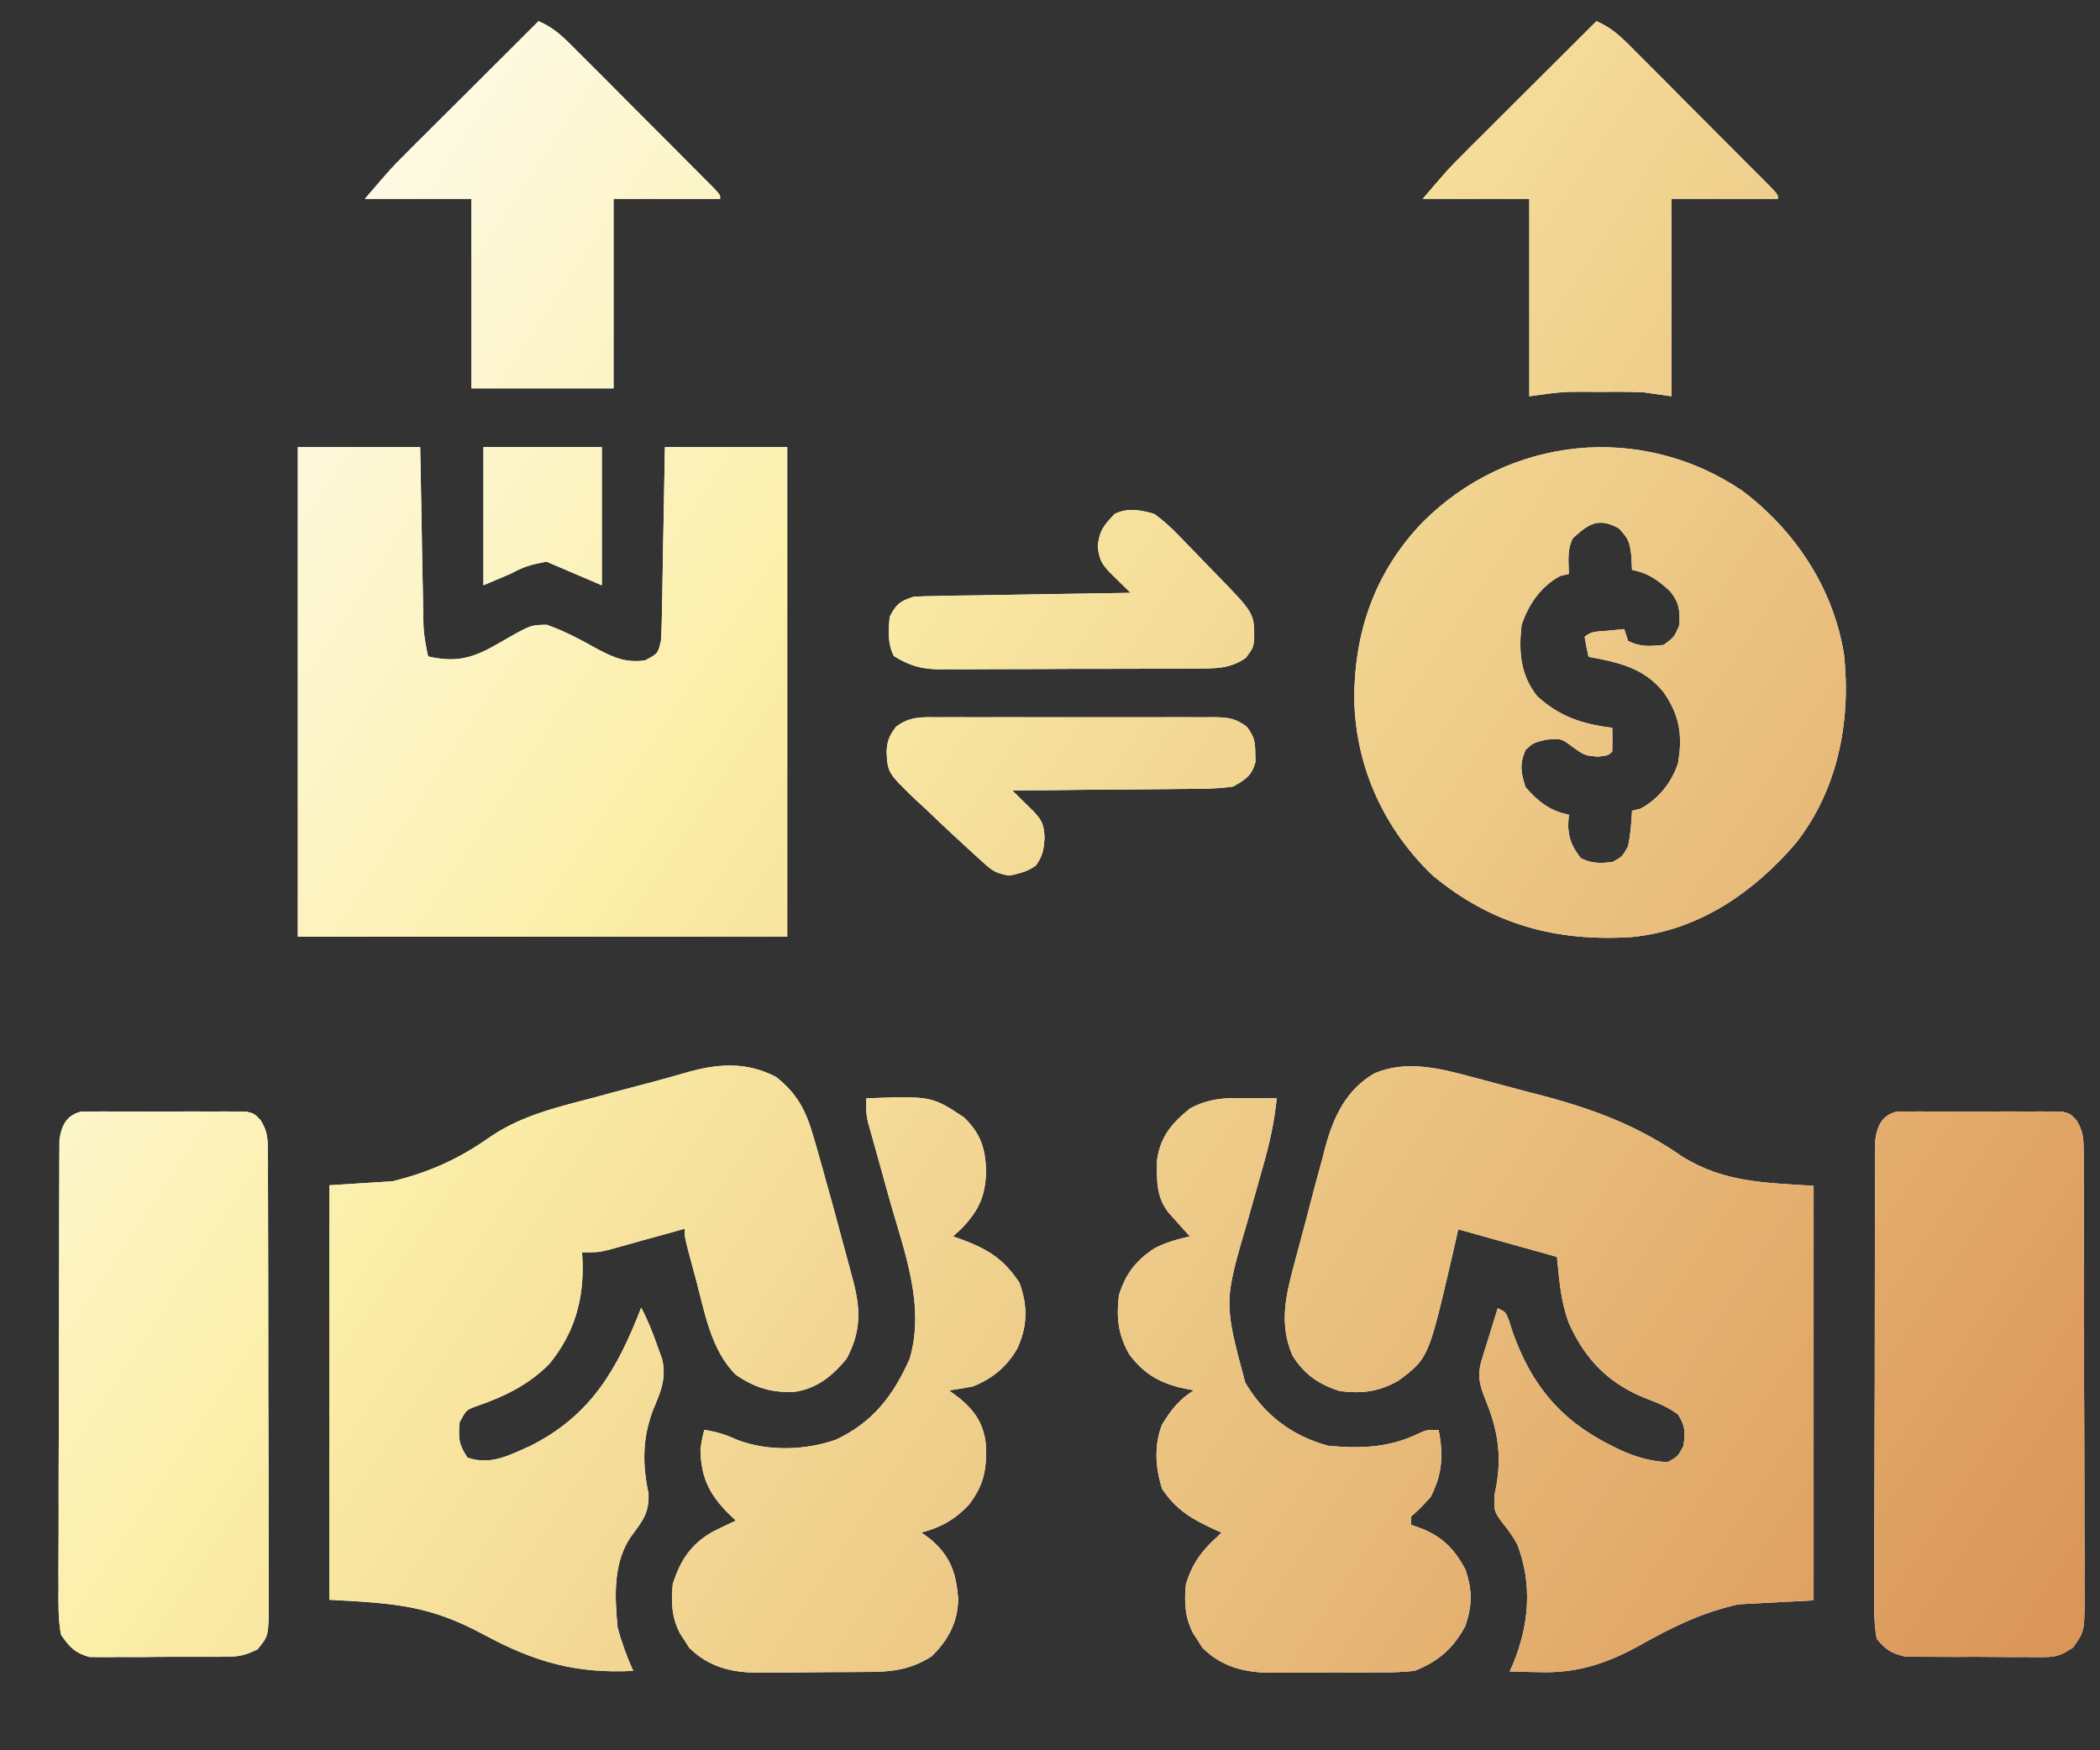 <svg width="24" height="20" viewBox="0 0 24 20" fill="none" xmlns="http://www.w3.org/2000/svg">
<rect x="0" y="0" width="24" height="20" fill="#333333" stroke="none"/>
<path d="M14.591 12.55C14.564 12.82 14.509 13.069 14.434 13.329C14.411 13.409 14.389 13.491 14.366 13.571C14.331 13.696 14.296 13.821 14.26 13.945C13.985 14.88 13.985 14.88 14.231 15.798C14.448 16.167 14.763 16.407 15.178 16.52C15.551 16.555 15.879 16.544 16.218 16.378C16.305 16.339 16.306 16.339 16.441 16.339C16.498 16.627 16.485 16.84 16.351 17.105C16.23 17.238 16.229 17.238 16.125 17.331V17.422C16.172 17.439 16.22 17.456 16.269 17.475C16.5 17.575 16.629 17.712 16.748 17.935C16.827 18.174 16.827 18.337 16.748 18.577C16.609 18.836 16.442 18.982 16.17 19.091C16.021 19.11 15.873 19.111 15.723 19.11C15.68 19.111 15.637 19.111 15.593 19.111C15.503 19.112 15.412 19.111 15.322 19.11C15.184 19.11 15.047 19.112 14.909 19.113C14.822 19.113 14.734 19.113 14.646 19.113C14.605 19.114 14.564 19.114 14.522 19.114C14.218 19.111 13.963 19.047 13.741 18.828C13.725 18.802 13.708 18.776 13.692 18.749C13.675 18.723 13.657 18.697 13.64 18.67C13.54 18.485 13.533 18.303 13.554 18.099C13.63 17.862 13.731 17.722 13.915 17.557L13.96 17.512C13.93 17.499 13.9 17.485 13.869 17.472C13.612 17.352 13.443 17.252 13.283 17.016C13.204 16.778 13.187 16.511 13.282 16.276C13.38 16.116 13.48 15.985 13.644 15.888C13.563 15.871 13.563 15.871 13.481 15.854C13.23 15.79 13.066 15.687 12.908 15.479C12.778 15.252 12.758 15.06 12.787 14.805C12.86 14.56 12.984 14.399 13.198 14.262C13.329 14.195 13.456 14.16 13.599 14.128C13.577 14.104 13.554 14.079 13.531 14.054C13.503 14.021 13.473 13.989 13.444 13.956C13.401 13.909 13.401 13.908 13.357 13.859C13.213 13.679 13.22 13.486 13.223 13.265C13.255 12.994 13.394 12.831 13.602 12.665C13.768 12.576 13.918 12.552 14.087 12.547H14.36C14.437 12.547 14.514 12.549 14.591 12.55ZM9.9 12.55C10.647 12.524 10.647 12.524 11.016 12.767C11.209 12.954 11.261 13.12 11.27 13.384C11.261 13.666 11.19 13.825 10.996 14.032C10.962 14.064 10.927 14.095 10.892 14.128C10.922 14.138 10.952 14.149 10.983 14.16C11.287 14.273 11.469 14.382 11.651 14.658C11.746 14.919 11.745 15.151 11.628 15.405C11.51 15.616 11.342 15.754 11.117 15.843C11.028 15.86 10.937 15.875 10.847 15.888C10.889 15.919 10.931 15.951 10.974 15.983C11.148 16.132 11.238 16.267 11.267 16.5C11.279 16.789 11.248 16.965 11.072 17.196C10.915 17.362 10.754 17.453 10.531 17.512C10.566 17.537 10.6 17.562 10.635 17.588C10.865 17.786 10.927 17.975 10.951 18.268C10.947 18.537 10.837 18.741 10.647 18.927C10.384 19.093 10.166 19.105 9.862 19.105C9.798 19.106 9.797 19.106 9.732 19.106C9.641 19.107 9.551 19.107 9.46 19.107C9.322 19.108 9.185 19.11 9.047 19.111C8.959 19.112 8.871 19.111 8.782 19.111C8.721 19.112 8.721 19.112 8.658 19.113C8.354 19.111 8.098 19.047 7.876 18.828C7.86 18.802 7.844 18.776 7.827 18.75C7.81 18.724 7.792 18.698 7.775 18.671C7.675 18.486 7.668 18.303 7.689 18.099C7.775 17.83 7.896 17.644 8.145 17.503C8.233 17.459 8.32 17.416 8.41 17.376C8.376 17.344 8.342 17.311 8.307 17.277C8.093 17.053 8.013 16.871 8.005 16.564C8.025 16.429 8.025 16.429 8.05 16.339C8.191 16.361 8.298 16.394 8.428 16.454C8.777 16.587 9.209 16.574 9.558 16.449C9.978 16.249 10.209 15.948 10.396 15.527C10.576 14.921 10.335 14.302 10.17 13.72C10.131 13.581 10.092 13.442 10.054 13.303C10.03 13.217 10.006 13.131 9.982 13.045C9.971 13.006 9.961 12.967 9.949 12.928C9.935 12.877 9.935 12.877 9.92 12.825C9.9 12.73 9.9 12.73 9.9 12.55ZM15.708 12.265C16.068 12.11 16.457 12.207 16.82 12.306C16.863 12.317 16.906 12.328 16.95 12.34C17.041 12.364 17.131 12.389 17.222 12.413C17.359 12.45 17.497 12.486 17.634 12.521C18.227 12.679 18.721 12.865 19.228 13.217C19.7 13.511 20.169 13.515 20.727 13.55V18.287C20.444 18.302 20.161 18.317 19.869 18.332C19.453 18.424 19.109 18.593 18.74 18.801C18.366 19.009 18.015 19.123 17.585 19.107C17.553 19.107 17.521 19.106 17.488 19.105C17.409 19.104 17.331 19.101 17.253 19.099C17.266 19.07 17.279 19.042 17.292 19.013C17.475 18.573 17.515 18.105 17.343 17.653C17.295 17.561 17.239 17.485 17.174 17.404C17.074 17.274 17.072 17.257 17.081 17.08C17.087 17.05 17.093 17.019 17.099 16.988C17.165 16.633 17.117 16.336 16.981 16.005C16.909 15.827 16.879 15.716 16.937 15.53C16.947 15.496 16.957 15.462 16.968 15.427C16.979 15.392 16.991 15.357 17.002 15.321C17.013 15.286 17.024 15.25 17.035 15.213C17.062 15.125 17.09 15.036 17.117 14.948C17.208 14.993 17.208 14.994 17.246 15.091C17.266 15.153 17.266 15.153 17.286 15.217C17.496 15.812 17.822 16.216 18.384 16.502C18.414 16.517 18.445 16.533 18.476 16.549C18.668 16.641 18.842 16.696 19.058 16.708C19.174 16.644 19.174 16.644 19.238 16.527C19.263 16.372 19.262 16.294 19.176 16.161C19.063 16.081 18.971 16.04 18.843 15.992C18.401 15.824 18.124 15.551 17.93 15.119C17.835 14.861 17.823 14.646 17.794 14.362C17.422 14.258 17.05 14.154 16.666 14.047C16.64 14.161 16.614 14.276 16.587 14.394C16.324 15.52 16.323 15.52 15.986 15.774C15.761 15.904 15.568 15.926 15.313 15.896C15.075 15.82 14.905 15.706 14.772 15.49C14.61 15.119 14.7 14.786 14.8 14.412C14.812 14.365 14.825 14.318 14.838 14.27C14.864 14.171 14.891 14.073 14.917 13.975C14.957 13.825 14.996 13.675 15.035 13.524C15.061 13.428 15.088 13.332 15.114 13.236C15.125 13.192 15.136 13.147 15.148 13.102C15.243 12.757 15.387 12.45 15.708 12.265ZM7.882 12.245C8.23 12.15 8.542 12.137 8.868 12.305C9.104 12.49 9.209 12.685 9.291 12.97C9.305 13.016 9.305 13.017 9.319 13.065C9.347 13.164 9.376 13.264 9.404 13.363C9.417 13.412 9.417 13.412 9.431 13.462C9.487 13.659 9.541 13.857 9.594 14.056C9.621 14.157 9.648 14.258 9.676 14.359C9.693 14.425 9.711 14.49 9.729 14.556C9.741 14.6 9.741 14.6 9.753 14.646C9.839 14.976 9.837 15.225 9.674 15.528C9.511 15.723 9.34 15.865 9.083 15.904C8.823 15.918 8.625 15.857 8.41 15.709C8.124 15.43 8.052 14.984 7.951 14.609C7.939 14.564 7.927 14.519 7.914 14.473C7.825 14.142 7.824 14.142 7.824 14.04C7.795 14.048 7.766 14.056 7.737 14.065C7.604 14.101 7.471 14.138 7.339 14.175C7.293 14.188 7.248 14.201 7.2 14.214C7.156 14.226 7.112 14.238 7.067 14.251C7.006 14.268 7.005 14.268 6.944 14.285C6.832 14.31 6.832 14.31 6.652 14.31C6.654 14.341 6.655 14.37 6.657 14.401C6.675 14.848 6.565 15.234 6.279 15.584C6.04 15.827 5.756 15.962 5.437 16.071C5.328 16.112 5.328 16.112 5.253 16.25C5.238 16.434 5.239 16.5 5.343 16.656C5.608 16.747 5.822 16.629 6.065 16.52C6.755 16.172 7.055 15.646 7.328 14.942C7.405 15.088 7.463 15.236 7.517 15.391C7.541 15.459 7.542 15.459 7.567 15.529C7.62 15.755 7.547 15.912 7.46 16.12C7.341 16.441 7.341 16.736 7.412 17.068C7.419 17.293 7.344 17.377 7.215 17.553C7.004 17.853 7.025 18.244 7.058 18.596C7.104 18.768 7.163 18.93 7.237 19.093C6.586 19.125 6.116 18.994 5.54 18.684C4.915 18.346 4.532 18.321 3.764 18.28V13.544C4.002 13.529 4.24 13.513 4.486 13.498C4.918 13.392 5.254 13.238 5.615 12.982C5.975 12.742 6.371 12.651 6.784 12.543C6.856 12.524 6.928 12.504 7 12.484C7.138 12.447 7.276 12.411 7.414 12.375C7.571 12.334 7.726 12.289 7.882 12.245ZM2.704 12.702C2.74 12.702 2.777 12.702 2.814 12.702C2.908 12.725 2.908 12.726 2.98 12.802C3.056 12.927 3.06 13.002 3.061 13.148C3.061 13.196 3.062 13.246 3.063 13.296C3.062 13.376 3.062 13.376 3.062 13.458C3.062 13.514 3.062 13.571 3.063 13.629C3.064 13.784 3.064 13.938 3.064 14.093C3.064 14.222 3.064 14.352 3.065 14.481C3.066 14.786 3.066 15.091 3.066 15.396C3.065 15.71 3.066 16.025 3.068 16.34C3.069 16.61 3.07 16.88 3.07 17.15C3.069 17.311 3.069 17.473 3.071 17.634C3.072 17.814 3.071 17.994 3.071 18.174C3.071 18.227 3.072 18.281 3.072 18.336C3.069 18.694 3.069 18.694 2.941 18.849C2.823 18.903 2.75 18.929 2.621 18.93C2.566 18.931 2.566 18.931 2.509 18.932H2.003C1.87 18.931 1.737 18.933 1.605 18.935C1.52 18.935 1.435 18.934 1.351 18.934C1.311 18.934 1.272 18.935 1.232 18.936C1.194 18.935 1.157 18.935 1.118 18.935C1.086 18.934 1.053 18.934 1.02 18.934C0.854 18.885 0.797 18.822 0.697 18.68C0.664 18.496 0.667 18.314 0.669 18.127C0.669 18.071 0.668 18.015 0.668 17.957C0.668 17.804 0.669 17.65 0.67 17.497C0.671 17.337 0.67 17.176 0.67 17.016C0.67 16.746 0.672 16.476 0.673 16.206C0.675 15.894 0.674 15.582 0.674 15.271C0.674 14.97 0.675 14.67 0.676 14.37C0.676 14.242 0.676 14.115 0.676 13.987C0.676 13.809 0.677 13.631 0.678 13.453C0.678 13.4 0.678 13.347 0.678 13.292C0.678 13.244 0.678 13.195 0.679 13.146C0.679 13.103 0.68 13.061 0.68 13.018C0.705 12.857 0.763 12.742 0.927 12.702C0.981 12.702 0.981 12.702 1.036 12.702C1.077 12.702 1.118 12.701 1.16 12.7C1.227 12.701 1.227 12.701 1.295 12.701C1.341 12.701 1.386 12.701 1.433 12.701C1.529 12.701 1.626 12.701 1.722 12.702C1.869 12.703 2.017 12.701 2.164 12.7C2.258 12.7 2.352 12.701 2.446 12.701C2.49 12.701 2.534 12.701 2.579 12.7C2.62 12.701 2.662 12.702 2.704 12.702ZM23.455 12.702C23.491 12.702 23.528 12.702 23.566 12.702C23.659 12.725 23.66 12.725 23.732 12.802C23.807 12.927 23.812 13 23.813 13.146C23.813 13.194 23.813 13.242 23.814 13.292C23.814 13.371 23.814 13.372 23.814 13.453C23.814 13.509 23.814 13.565 23.815 13.622C23.816 13.775 23.816 13.93 23.816 14.083C23.816 14.211 23.816 14.339 23.817 14.467C23.817 14.769 23.818 15.072 23.818 15.374C23.817 15.686 23.818 15.998 23.82 16.31C23.821 16.577 23.822 16.845 23.822 17.112C23.821 17.272 23.821 17.433 23.823 17.593C23.824 17.771 23.823 17.949 23.823 18.127C23.823 18.18 23.824 18.233 23.824 18.287C23.821 18.643 23.82 18.643 23.693 18.825C23.571 18.904 23.515 18.934 23.373 18.935C23.336 18.935 23.299 18.935 23.261 18.936C23.221 18.935 23.181 18.934 23.141 18.934C23.079 18.934 23.079 18.934 23.016 18.935C22.929 18.934 22.842 18.934 22.755 18.933C22.622 18.931 22.489 18.932 22.357 18.933C22.272 18.932 22.187 18.932 22.103 18.932C22.063 18.932 22.023 18.931 21.983 18.932C21.946 18.931 21.909 18.93 21.87 18.93C21.822 18.929 21.821 18.929 21.772 18.929C21.613 18.891 21.554 18.853 21.448 18.726C21.414 18.542 21.419 18.36 21.421 18.174C21.421 18.117 21.42 18.06 21.42 18.002C21.42 17.847 21.42 17.693 21.421 17.538C21.422 17.376 21.422 17.214 21.422 17.052C21.422 16.78 21.423 16.507 21.424 16.235C21.426 15.921 21.426 15.606 21.426 15.291C21.426 14.989 21.426 14.686 21.427 14.384C21.427 14.255 21.428 14.126 21.428 13.997C21.428 13.817 21.429 13.638 21.43 13.458C21.43 13.405 21.43 13.351 21.43 13.296C21.43 13.247 21.43 13.198 21.431 13.148C21.431 13.105 21.432 13.062 21.432 13.019C21.456 12.858 21.514 12.742 21.678 12.702C21.732 12.702 21.733 12.702 21.788 12.702C21.829 12.702 21.87 12.701 21.912 12.7C21.979 12.701 21.979 12.701 22.047 12.701C22.093 12.701 22.138 12.701 22.185 12.701C22.281 12.701 22.378 12.701 22.474 12.702C22.621 12.703 22.769 12.701 22.916 12.7C23.01 12.7 23.103 12.701 23.197 12.701C23.241 12.701 23.286 12.701 23.331 12.7C23.372 12.701 23.413 12.702 23.455 12.702ZM16.255 5.971C17.239 4.982 18.755 4.823 19.914 5.609C20.518 6.066 20.951 6.719 21.074 7.475C21.156 8.237 21.007 9.017 20.527 9.631C20.041 10.199 19.412 10.632 18.652 10.707C17.787 10.764 17.046 10.565 16.369 10C15.82 9.472 15.5 8.777 15.478 8.017C15.471 7.232 15.709 6.542 16.255 5.971ZM4.811 5.575C4.814 5.724 4.816 5.874 4.819 6.022C4.821 6.126 4.823 6.23 4.824 6.333C4.827 6.482 4.83 6.631 4.833 6.779C4.834 6.825 4.834 6.872 4.835 6.92C4.836 6.963 4.837 7.006 4.838 7.051C4.839 7.108 4.839 7.108 4.84 7.166C4.848 7.281 4.868 7.389 4.893 7.501C5.229 7.578 5.421 7.514 5.713 7.343C6.064 7.14 6.065 7.141 6.248 7.139C6.455 7.211 6.643 7.314 6.835 7.42C7.021 7.518 7.157 7.576 7.373 7.546C7.52 7.468 7.52 7.468 7.554 7.32C7.559 7.248 7.561 7.175 7.563 7.103C7.564 7.058 7.565 7.013 7.566 6.968C7.566 6.92 7.568 6.872 7.569 6.823C7.57 6.75 7.57 6.75 7.571 6.676C7.574 6.52 7.577 6.363 7.579 6.207C7.581 6.101 7.583 5.995 7.585 5.889C7.59 5.629 7.594 5.369 7.599 5.109H8.997V10.704H3.404V5.109H4.802C4.805 5.263 4.808 5.417 4.811 5.575ZM13.879 8.195C14.037 8.198 14.124 8.208 14.251 8.306C14.33 8.414 14.346 8.47 14.346 8.604C14.347 8.637 14.348 8.671 14.349 8.706C14.303 8.867 14.24 8.903 14.095 8.987C13.904 9.016 13.713 9.014 13.52 9.015C13.464 9.015 13.408 9.016 13.351 9.017C13.203 9.018 13.056 9.02 12.908 9.021C12.758 9.021 12.606 9.023 12.455 9.024C12.16 9.028 11.864 9.031 11.569 9.032C11.591 9.054 11.613 9.075 11.636 9.098C11.665 9.126 11.694 9.155 11.724 9.185C11.752 9.213 11.781 9.241 11.811 9.27C11.91 9.375 11.928 9.421 11.938 9.567C11.929 9.707 11.919 9.777 11.839 9.89C11.739 9.961 11.655 9.98 11.534 10.005C11.376 9.977 11.342 9.951 11.227 9.847C11.195 9.818 11.164 9.789 11.131 9.76C11.097 9.728 11.063 9.697 11.027 9.664C10.973 9.615 10.973 9.614 10.917 9.563C10.802 9.457 10.689 9.35 10.576 9.241C10.537 9.205 10.498 9.169 10.457 9.132C10.145 8.829 10.144 8.829 10.133 8.588C10.139 8.462 10.164 8.408 10.239 8.306C10.393 8.187 10.53 8.194 10.716 8.196C10.753 8.196 10.79 8.196 10.827 8.195C10.948 8.195 11.069 8.196 11.191 8.196C11.275 8.196 11.359 8.196 11.444 8.195C11.62 8.195 11.796 8.195 11.973 8.196H13.174C13.258 8.196 13.341 8.196 13.425 8.195C13.541 8.195 13.658 8.195 13.775 8.196C13.809 8.196 13.844 8.196 13.879 8.195ZM18.502 6.038C18.268 5.908 18.156 5.985 17.975 6.151C17.908 6.285 17.927 6.411 17.93 6.558C17.898 6.565 17.867 6.572 17.834 6.58C17.612 6.696 17.467 6.908 17.389 7.144C17.356 7.447 17.374 7.712 17.569 7.956C17.823 8.189 18.089 8.276 18.426 8.316C18.428 8.407 18.428 8.497 18.426 8.587C18.381 8.632 18.381 8.632 18.26 8.646C18.11 8.632 18.11 8.632 17.978 8.539C17.843 8.437 17.843 8.437 17.673 8.452C17.526 8.486 17.526 8.486 17.434 8.57C17.365 8.734 17.381 8.824 17.434 8.993C17.575 9.158 17.715 9.268 17.93 9.309C17.927 9.349 17.924 9.389 17.921 9.431C17.93 9.597 17.967 9.673 18.066 9.806C18.193 9.869 18.284 9.865 18.426 9.851C18.539 9.791 18.539 9.79 18.607 9.67C18.634 9.535 18.646 9.401 18.652 9.264C18.683 9.256 18.715 9.249 18.747 9.241C18.95 9.135 19.106 8.941 19.177 8.722C19.233 8.405 19.196 8.174 19.013 7.91C18.786 7.63 18.5 7.569 18.155 7.505C18.138 7.43 18.123 7.355 18.11 7.279C18.182 7.208 18.263 7.218 18.361 7.208C18.417 7.202 18.417 7.203 18.474 7.197C18.503 7.195 18.532 7.191 18.562 7.188C18.577 7.233 18.591 7.278 18.607 7.324C18.748 7.395 18.858 7.385 19.013 7.369C19.133 7.282 19.133 7.282 19.193 7.144C19.202 6.978 19.191 6.878 19.08 6.749C18.943 6.626 18.835 6.547 18.652 6.512C18.649 6.456 18.646 6.4 18.643 6.343C18.624 6.19 18.612 6.157 18.502 6.038ZM12.74 5.872C12.889 5.798 13.037 5.829 13.192 5.872C13.297 5.95 13.374 6.017 13.462 6.11C13.497 6.146 13.498 6.146 13.533 6.182C13.607 6.257 13.68 6.334 13.753 6.41C13.803 6.461 13.853 6.513 13.903 6.564C14.336 7.008 14.337 7.008 14.333 7.316C14.32 7.405 14.32 7.406 14.239 7.516C14.057 7.645 13.884 7.638 13.67 7.639C13.636 7.639 13.602 7.639 13.568 7.64C13.455 7.64 13.343 7.64 13.231 7.641C13.153 7.641 13.074 7.641 12.996 7.642C12.833 7.642 12.669 7.642 12.505 7.643C12.296 7.643 12.086 7.643 11.877 7.645C11.716 7.645 11.554 7.646 11.393 7.646C11.316 7.647 11.238 7.647 11.161 7.647C11.053 7.648 10.945 7.648 10.837 7.647C10.805 7.648 10.773 7.648 10.74 7.648C10.533 7.647 10.391 7.606 10.215 7.496C10.143 7.352 10.152 7.201 10.169 7.045C10.248 6.899 10.281 6.872 10.441 6.819C10.521 6.814 10.602 6.812 10.683 6.811C10.732 6.81 10.783 6.809 10.834 6.808C10.888 6.807 10.941 6.805 10.996 6.805C11.051 6.804 11.106 6.804 11.162 6.803C11.338 6.8 11.514 6.797 11.69 6.794C11.808 6.792 11.927 6.79 12.046 6.788C12.338 6.783 12.629 6.779 12.921 6.774C12.899 6.753 12.877 6.73 12.854 6.708C12.825 6.68 12.796 6.651 12.766 6.622C12.737 6.594 12.709 6.565 12.679 6.536C12.582 6.433 12.562 6.383 12.546 6.241C12.563 6.065 12.618 5.998 12.74 5.872ZM6.878 6.688C6.67 6.599 6.461 6.51 6.246 6.418C6.065 6.452 5.991 6.473 5.84 6.554C5.736 6.598 5.632 6.643 5.525 6.688V5.109H6.878V6.688ZM18.245 0.242C18.4 0.309 18.501 0.396 18.62 0.516C18.658 0.553 18.695 0.592 18.735 0.631L18.985 0.881C19.073 0.969 19.16 1.058 19.248 1.146C19.361 1.26 19.475 1.374 19.588 1.487L20.036 1.936C20.074 1.973 20.111 2.011 20.15 2.05C20.183 2.083 20.215 2.116 20.249 2.15C20.32 2.227 20.32 2.227 20.32 2.272H19.102V4.528C18.998 4.513 18.894 4.499 18.786 4.483C18.708 4.48 18.629 4.477 18.55 4.477C18.486 4.476 18.486 4.477 18.421 4.477C18.356 4.477 18.356 4.477 18.29 4.478C18.247 4.477 18.204 4.477 18.159 4.477C18.117 4.477 18.074 4.476 18.03 4.477C17.993 4.477 17.955 4.477 17.916 4.478C17.77 4.485 17.623 4.508 17.478 4.528V2.272H16.26C16.564 1.917 16.565 1.917 16.719 1.764C16.753 1.729 16.787 1.695 16.823 1.659C16.858 1.623 16.895 1.588 16.932 1.551C16.97 1.513 17.007 1.475 17.046 1.437C17.165 1.318 17.285 1.199 17.404 1.08C17.486 0.999 17.567 0.917 17.649 0.836C17.847 0.638 18.047 0.44 18.245 0.242ZM6.155 0.242C6.31 0.309 6.411 0.397 6.529 0.516L6.895 0.881C6.983 0.969 7.07 1.058 7.158 1.146C7.271 1.26 7.385 1.374 7.498 1.487C7.606 1.595 7.715 1.703 7.822 1.812C7.863 1.852 7.904 1.894 7.946 1.936C7.983 1.973 8.02 2.011 8.059 2.05C8.092 2.083 8.125 2.116 8.159 2.15C8.23 2.227 8.231 2.227 8.231 2.272H7.012V4.438H5.388V2.272H4.17C4.475 1.917 4.475 1.917 4.629 1.764C4.663 1.729 4.697 1.695 4.733 1.659C4.769 1.623 4.805 1.588 4.842 1.551C4.88 1.513 4.917 1.475 4.956 1.437C5.076 1.318 5.195 1.199 5.315 1.08C5.396 0.999 5.477 0.917 5.559 0.836C5.757 0.638 5.957 0.44 6.155 0.242Z" fill="white"/>
<path d="M14.591 12.55C14.564 12.82 14.509 13.069 14.434 13.329C14.411 13.409 14.389 13.491 14.366 13.571C14.331 13.696 14.296 13.821 14.26 13.945C13.985 14.88 13.985 14.88 14.231 15.798C14.448 16.167 14.763 16.407 15.178 16.52C15.551 16.555 15.879 16.544 16.218 16.378C16.305 16.339 16.306 16.339 16.441 16.339C16.498 16.627 16.485 16.84 16.351 17.105C16.23 17.238 16.229 17.238 16.125 17.331V17.422C16.172 17.439 16.22 17.456 16.269 17.475C16.5 17.575 16.629 17.712 16.748 17.935C16.827 18.174 16.827 18.337 16.748 18.577C16.609 18.836 16.442 18.982 16.17 19.091C16.021 19.11 15.873 19.111 15.723 19.11C15.68 19.111 15.637 19.111 15.593 19.111C15.503 19.112 15.412 19.111 15.322 19.11C15.184 19.11 15.047 19.112 14.909 19.113C14.822 19.113 14.734 19.113 14.646 19.113C14.605 19.114 14.564 19.114 14.522 19.114C14.218 19.111 13.963 19.047 13.741 18.828C13.725 18.802 13.708 18.776 13.692 18.749C13.675 18.723 13.657 18.697 13.64 18.67C13.54 18.485 13.533 18.303 13.554 18.099C13.63 17.862 13.731 17.722 13.915 17.557L13.96 17.512C13.93 17.499 13.9 17.485 13.869 17.472C13.612 17.352 13.443 17.252 13.283 17.016C13.204 16.778 13.187 16.511 13.282 16.276C13.38 16.116 13.48 15.985 13.644 15.888C13.563 15.871 13.563 15.871 13.481 15.854C13.23 15.79 13.066 15.687 12.908 15.479C12.778 15.252 12.758 15.06 12.787 14.805C12.86 14.56 12.984 14.399 13.198 14.262C13.329 14.195 13.456 14.16 13.599 14.128C13.577 14.104 13.554 14.079 13.531 14.054C13.503 14.021 13.473 13.989 13.444 13.956C13.401 13.909 13.401 13.908 13.357 13.859C13.213 13.679 13.22 13.486 13.223 13.265C13.255 12.994 13.394 12.831 13.602 12.665C13.768 12.576 13.918 12.552 14.087 12.547H14.36C14.437 12.547 14.514 12.549 14.591 12.55ZM9.9 12.55C10.647 12.524 10.647 12.524 11.016 12.767C11.209 12.954 11.261 13.12 11.27 13.384C11.261 13.666 11.19 13.825 10.996 14.032C10.962 14.064 10.927 14.095 10.892 14.128C10.922 14.138 10.952 14.149 10.983 14.16C11.287 14.273 11.469 14.382 11.651 14.658C11.746 14.919 11.745 15.151 11.628 15.405C11.51 15.616 11.342 15.754 11.117 15.843C11.028 15.86 10.937 15.875 10.847 15.888C10.889 15.919 10.931 15.951 10.974 15.983C11.148 16.132 11.238 16.267 11.267 16.5C11.279 16.789 11.248 16.965 11.072 17.196C10.915 17.362 10.754 17.453 10.531 17.512C10.566 17.537 10.6 17.562 10.635 17.588C10.865 17.786 10.927 17.975 10.951 18.268C10.947 18.537 10.837 18.741 10.647 18.927C10.384 19.093 10.166 19.105 9.862 19.105C9.798 19.106 9.797 19.106 9.732 19.106C9.641 19.107 9.551 19.107 9.46 19.107C9.322 19.108 9.185 19.11 9.047 19.111C8.959 19.112 8.871 19.111 8.782 19.111C8.721 19.112 8.721 19.112 8.658 19.113C8.354 19.111 8.098 19.047 7.876 18.828C7.86 18.802 7.844 18.776 7.827 18.75C7.81 18.724 7.792 18.698 7.775 18.671C7.675 18.486 7.668 18.303 7.689 18.099C7.775 17.83 7.896 17.644 8.145 17.503C8.233 17.459 8.32 17.416 8.41 17.376C8.376 17.344 8.342 17.311 8.307 17.277C8.093 17.053 8.013 16.871 8.005 16.564C8.025 16.429 8.025 16.429 8.05 16.339C8.191 16.361 8.298 16.394 8.428 16.454C8.777 16.587 9.209 16.574 9.558 16.449C9.978 16.249 10.209 15.948 10.396 15.527C10.576 14.921 10.335 14.302 10.17 13.72C10.131 13.581 10.092 13.442 10.054 13.303C10.03 13.217 10.006 13.131 9.982 13.045C9.971 13.006 9.961 12.967 9.949 12.928C9.935 12.877 9.935 12.877 9.92 12.825C9.9 12.73 9.9 12.73 9.9 12.55ZM15.708 12.265C16.068 12.11 16.457 12.207 16.82 12.306C16.863 12.317 16.906 12.328 16.95 12.34C17.041 12.364 17.131 12.389 17.222 12.413C17.359 12.45 17.497 12.486 17.634 12.521C18.227 12.679 18.721 12.865 19.228 13.217C19.7 13.511 20.169 13.515 20.727 13.55V18.287C20.444 18.302 20.161 18.317 19.869 18.332C19.453 18.424 19.109 18.593 18.74 18.801C18.366 19.009 18.015 19.123 17.585 19.107C17.553 19.107 17.521 19.106 17.488 19.105C17.409 19.104 17.331 19.101 17.253 19.099C17.266 19.07 17.279 19.042 17.292 19.013C17.475 18.573 17.515 18.105 17.343 17.653C17.295 17.561 17.239 17.485 17.174 17.404C17.074 17.274 17.072 17.257 17.081 17.08C17.087 17.05 17.093 17.019 17.099 16.988C17.165 16.633 17.117 16.336 16.981 16.005C16.909 15.827 16.879 15.716 16.937 15.53C16.947 15.496 16.957 15.462 16.968 15.427C16.979 15.392 16.991 15.357 17.002 15.321C17.013 15.286 17.024 15.25 17.035 15.213C17.062 15.125 17.09 15.036 17.117 14.948C17.208 14.993 17.208 14.994 17.246 15.091C17.266 15.153 17.266 15.153 17.286 15.217C17.496 15.812 17.822 16.216 18.384 16.502C18.414 16.517 18.445 16.533 18.476 16.549C18.668 16.641 18.842 16.696 19.058 16.708C19.174 16.644 19.174 16.644 19.238 16.527C19.263 16.372 19.262 16.294 19.176 16.161C19.063 16.081 18.971 16.04 18.843 15.992C18.401 15.824 18.124 15.551 17.93 15.119C17.835 14.861 17.823 14.646 17.794 14.362C17.422 14.258 17.05 14.154 16.666 14.047C16.64 14.161 16.614 14.276 16.587 14.394C16.324 15.52 16.323 15.52 15.986 15.774C15.761 15.904 15.568 15.926 15.313 15.896C15.075 15.82 14.905 15.706 14.772 15.49C14.61 15.119 14.7 14.786 14.8 14.412C14.812 14.365 14.825 14.318 14.838 14.27C14.864 14.171 14.891 14.073 14.917 13.975C14.957 13.825 14.996 13.675 15.035 13.524C15.061 13.428 15.088 13.332 15.114 13.236C15.125 13.192 15.136 13.147 15.148 13.102C15.243 12.757 15.387 12.45 15.708 12.265ZM7.882 12.245C8.23 12.15 8.542 12.137 8.868 12.305C9.104 12.49 9.209 12.685 9.291 12.97C9.305 13.016 9.305 13.017 9.319 13.065C9.347 13.164 9.376 13.264 9.404 13.363C9.417 13.412 9.417 13.412 9.431 13.462C9.487 13.659 9.541 13.857 9.594 14.056C9.621 14.157 9.648 14.258 9.676 14.359C9.693 14.425 9.711 14.49 9.729 14.556C9.741 14.6 9.741 14.6 9.753 14.646C9.839 14.976 9.837 15.225 9.674 15.528C9.511 15.723 9.34 15.865 9.083 15.904C8.823 15.918 8.625 15.857 8.41 15.709C8.124 15.43 8.052 14.984 7.951 14.609C7.939 14.564 7.927 14.519 7.914 14.473C7.825 14.142 7.824 14.142 7.824 14.04C7.795 14.048 7.766 14.056 7.737 14.065C7.604 14.101 7.471 14.138 7.339 14.175C7.293 14.188 7.248 14.201 7.2 14.214C7.156 14.226 7.112 14.238 7.067 14.251C7.006 14.268 7.005 14.268 6.944 14.285C6.832 14.31 6.832 14.31 6.652 14.31C6.654 14.341 6.655 14.37 6.657 14.401C6.675 14.848 6.565 15.234 6.279 15.584C6.04 15.827 5.756 15.962 5.437 16.071C5.328 16.112 5.328 16.112 5.253 16.25C5.238 16.434 5.239 16.5 5.343 16.656C5.608 16.747 5.822 16.629 6.065 16.52C6.755 16.172 7.055 15.646 7.328 14.942C7.405 15.088 7.463 15.236 7.517 15.391C7.541 15.459 7.542 15.459 7.567 15.529C7.62 15.755 7.547 15.912 7.46 16.12C7.341 16.441 7.341 16.736 7.412 17.068C7.419 17.293 7.344 17.377 7.215 17.553C7.004 17.853 7.025 18.244 7.058 18.596C7.104 18.768 7.163 18.93 7.237 19.093C6.586 19.125 6.116 18.994 5.54 18.684C4.915 18.346 4.532 18.321 3.764 18.28V13.544C4.002 13.529 4.24 13.513 4.486 13.498C4.918 13.392 5.254 13.238 5.615 12.982C5.975 12.742 6.371 12.651 6.784 12.543C6.856 12.524 6.928 12.504 7 12.484C7.138 12.447 7.276 12.411 7.414 12.375C7.571 12.334 7.726 12.289 7.882 12.245ZM2.704 12.702C2.74 12.702 2.777 12.702 2.814 12.702C2.908 12.725 2.908 12.726 2.98 12.802C3.056 12.927 3.06 13.002 3.061 13.148C3.061 13.196 3.062 13.246 3.063 13.296C3.062 13.376 3.062 13.376 3.062 13.458C3.062 13.514 3.062 13.571 3.063 13.629C3.064 13.784 3.064 13.938 3.064 14.093C3.064 14.222 3.064 14.352 3.065 14.481C3.066 14.786 3.066 15.091 3.066 15.396C3.065 15.71 3.066 16.025 3.068 16.34C3.069 16.61 3.07 16.88 3.07 17.15C3.069 17.311 3.069 17.473 3.071 17.634C3.072 17.814 3.071 17.994 3.071 18.174C3.071 18.227 3.072 18.281 3.072 18.336C3.069 18.694 3.069 18.694 2.941 18.849C2.823 18.903 2.75 18.929 2.621 18.93C2.566 18.931 2.566 18.931 2.509 18.932H2.003C1.87 18.931 1.737 18.933 1.605 18.935C1.52 18.935 1.435 18.934 1.351 18.934C1.311 18.934 1.272 18.935 1.232 18.936C1.194 18.935 1.157 18.935 1.118 18.935C1.086 18.934 1.053 18.934 1.02 18.934C0.854 18.885 0.797 18.822 0.697 18.68C0.664 18.496 0.667 18.314 0.669 18.127C0.669 18.071 0.668 18.015 0.668 17.957C0.668 17.804 0.669 17.65 0.67 17.497C0.671 17.337 0.67 17.176 0.67 17.016C0.67 16.746 0.672 16.476 0.673 16.206C0.675 15.894 0.674 15.582 0.674 15.271C0.674 14.97 0.675 14.67 0.676 14.37C0.676 14.242 0.676 14.115 0.676 13.987C0.676 13.809 0.677 13.631 0.678 13.453C0.678 13.4 0.678 13.347 0.678 13.292C0.678 13.244 0.678 13.195 0.679 13.146C0.679 13.103 0.68 13.061 0.68 13.018C0.705 12.857 0.763 12.742 0.927 12.702C0.981 12.702 0.981 12.702 1.036 12.702C1.077 12.702 1.118 12.701 1.16 12.7C1.227 12.701 1.227 12.701 1.295 12.701C1.341 12.701 1.386 12.701 1.433 12.701C1.529 12.701 1.626 12.701 1.722 12.702C1.869 12.703 2.017 12.701 2.164 12.7C2.258 12.7 2.352 12.701 2.446 12.701C2.49 12.701 2.534 12.701 2.579 12.7C2.62 12.701 2.662 12.702 2.704 12.702ZM23.455 12.702C23.491 12.702 23.528 12.702 23.566 12.702C23.659 12.725 23.66 12.725 23.732 12.802C23.807 12.927 23.812 13 23.813 13.146C23.813 13.194 23.813 13.242 23.814 13.292C23.814 13.371 23.814 13.372 23.814 13.453C23.814 13.509 23.814 13.565 23.815 13.622C23.816 13.775 23.816 13.93 23.816 14.083C23.816 14.211 23.816 14.339 23.817 14.467C23.817 14.769 23.818 15.072 23.818 15.374C23.817 15.686 23.818 15.998 23.82 16.31C23.821 16.577 23.822 16.845 23.822 17.112C23.821 17.272 23.821 17.433 23.823 17.593C23.824 17.771 23.823 17.949 23.823 18.127C23.823 18.18 23.824 18.233 23.824 18.287C23.821 18.643 23.82 18.643 23.693 18.825C23.571 18.904 23.515 18.934 23.373 18.935C23.336 18.935 23.299 18.935 23.261 18.936C23.221 18.935 23.181 18.934 23.141 18.934C23.079 18.934 23.079 18.934 23.016 18.935C22.929 18.934 22.842 18.934 22.755 18.933C22.622 18.931 22.489 18.932 22.357 18.933C22.272 18.932 22.187 18.932 22.103 18.932C22.063 18.932 22.023 18.931 21.983 18.932C21.946 18.931 21.909 18.93 21.87 18.93C21.822 18.929 21.821 18.929 21.772 18.929C21.613 18.891 21.554 18.853 21.448 18.726C21.414 18.542 21.419 18.36 21.421 18.174C21.421 18.117 21.42 18.06 21.42 18.002C21.42 17.847 21.42 17.693 21.421 17.538C21.422 17.376 21.422 17.214 21.422 17.052C21.422 16.78 21.423 16.507 21.424 16.235C21.426 15.921 21.426 15.606 21.426 15.291C21.426 14.989 21.426 14.686 21.427 14.384C21.427 14.255 21.428 14.126 21.428 13.997C21.428 13.817 21.429 13.638 21.43 13.458C21.43 13.405 21.43 13.351 21.43 13.296C21.43 13.247 21.43 13.198 21.431 13.148C21.431 13.105 21.432 13.062 21.432 13.019C21.456 12.858 21.514 12.742 21.678 12.702C21.732 12.702 21.733 12.702 21.788 12.702C21.829 12.702 21.87 12.701 21.912 12.7C21.979 12.701 21.979 12.701 22.047 12.701C22.093 12.701 22.138 12.701 22.185 12.701C22.281 12.701 22.378 12.701 22.474 12.702C22.621 12.703 22.769 12.701 22.916 12.7C23.01 12.7 23.103 12.701 23.197 12.701C23.241 12.701 23.286 12.701 23.331 12.7C23.372 12.701 23.413 12.702 23.455 12.702ZM16.255 5.971C17.239 4.982 18.755 4.823 19.914 5.609C20.518 6.066 20.951 6.719 21.074 7.475C21.156 8.237 21.007 9.017 20.527 9.631C20.041 10.199 19.412 10.632 18.652 10.707C17.787 10.764 17.046 10.565 16.369 10C15.82 9.472 15.5 8.777 15.478 8.017C15.471 7.232 15.709 6.542 16.255 5.971ZM4.811 5.575C4.814 5.724 4.816 5.874 4.819 6.022C4.821 6.126 4.823 6.23 4.824 6.333C4.827 6.482 4.83 6.631 4.833 6.779C4.834 6.825 4.834 6.872 4.835 6.92C4.836 6.963 4.837 7.006 4.838 7.051C4.839 7.108 4.839 7.108 4.84 7.166C4.848 7.281 4.868 7.389 4.893 7.501C5.229 7.578 5.421 7.514 5.713 7.343C6.064 7.14 6.065 7.141 6.248 7.139C6.455 7.211 6.643 7.314 6.835 7.42C7.021 7.518 7.157 7.576 7.373 7.546C7.52 7.468 7.52 7.468 7.554 7.32C7.559 7.248 7.561 7.175 7.563 7.103C7.564 7.058 7.565 7.013 7.566 6.968C7.566 6.92 7.568 6.872 7.569 6.823C7.57 6.75 7.57 6.75 7.571 6.676C7.574 6.52 7.577 6.363 7.579 6.207C7.581 6.101 7.583 5.995 7.585 5.889C7.59 5.629 7.594 5.369 7.599 5.109H8.997V10.704H3.404V5.109H4.802C4.805 5.263 4.808 5.417 4.811 5.575ZM13.879 8.195C14.037 8.198 14.124 8.208 14.251 8.306C14.33 8.414 14.346 8.47 14.346 8.604C14.347 8.637 14.348 8.671 14.349 8.706C14.303 8.867 14.24 8.903 14.095 8.987C13.904 9.016 13.713 9.014 13.52 9.015C13.464 9.015 13.408 9.016 13.351 9.017C13.203 9.018 13.056 9.02 12.908 9.021C12.758 9.021 12.606 9.023 12.455 9.024C12.16 9.028 11.864 9.031 11.569 9.032C11.591 9.054 11.613 9.075 11.636 9.098C11.665 9.126 11.694 9.155 11.724 9.185C11.752 9.213 11.781 9.241 11.811 9.27C11.91 9.375 11.928 9.421 11.938 9.567C11.929 9.707 11.919 9.777 11.839 9.89C11.739 9.961 11.655 9.98 11.534 10.005C11.376 9.977 11.342 9.951 11.227 9.847C11.195 9.818 11.164 9.789 11.131 9.76C11.097 9.728 11.063 9.697 11.027 9.664C10.973 9.615 10.973 9.614 10.917 9.563C10.802 9.457 10.689 9.35 10.576 9.241C10.537 9.205 10.498 9.169 10.457 9.132C10.145 8.829 10.144 8.829 10.133 8.588C10.139 8.462 10.164 8.408 10.239 8.306C10.393 8.187 10.53 8.194 10.716 8.196C10.753 8.196 10.79 8.196 10.827 8.195C10.948 8.195 11.069 8.196 11.191 8.196C11.275 8.196 11.359 8.196 11.444 8.195C11.62 8.195 11.796 8.195 11.973 8.196H13.174C13.258 8.196 13.341 8.196 13.425 8.195C13.541 8.195 13.658 8.195 13.775 8.196C13.809 8.196 13.844 8.196 13.879 8.195ZM18.502 6.038C18.268 5.908 18.156 5.985 17.975 6.151C17.908 6.285 17.927 6.411 17.93 6.558C17.898 6.565 17.867 6.572 17.834 6.58C17.612 6.696 17.467 6.908 17.389 7.144C17.356 7.447 17.374 7.712 17.569 7.956C17.823 8.189 18.089 8.276 18.426 8.316C18.428 8.407 18.428 8.497 18.426 8.587C18.381 8.632 18.381 8.632 18.26 8.646C18.11 8.632 18.11 8.632 17.978 8.539C17.843 8.437 17.843 8.437 17.673 8.452C17.526 8.486 17.526 8.486 17.434 8.57C17.365 8.734 17.381 8.824 17.434 8.993C17.575 9.158 17.715 9.268 17.93 9.309C17.927 9.349 17.924 9.389 17.921 9.431C17.93 9.597 17.967 9.673 18.066 9.806C18.193 9.869 18.284 9.865 18.426 9.851C18.539 9.791 18.539 9.79 18.607 9.67C18.634 9.535 18.646 9.401 18.652 9.264C18.683 9.256 18.715 9.249 18.747 9.241C18.95 9.135 19.106 8.941 19.177 8.722C19.233 8.405 19.196 8.174 19.013 7.91C18.786 7.63 18.5 7.569 18.155 7.505C18.138 7.43 18.123 7.355 18.11 7.279C18.182 7.208 18.263 7.218 18.361 7.208C18.417 7.202 18.417 7.203 18.474 7.197C18.503 7.195 18.532 7.191 18.562 7.188C18.577 7.233 18.591 7.278 18.607 7.324C18.748 7.395 18.858 7.385 19.013 7.369C19.133 7.282 19.133 7.282 19.193 7.144C19.202 6.978 19.191 6.878 19.08 6.749C18.943 6.626 18.835 6.547 18.652 6.512C18.649 6.456 18.646 6.4 18.643 6.343C18.624 6.19 18.612 6.157 18.502 6.038ZM12.74 5.872C12.889 5.798 13.037 5.829 13.192 5.872C13.297 5.95 13.374 6.017 13.462 6.11C13.497 6.146 13.498 6.146 13.533 6.182C13.607 6.257 13.68 6.334 13.753 6.41C13.803 6.461 13.853 6.513 13.903 6.564C14.336 7.008 14.337 7.008 14.333 7.316C14.32 7.405 14.32 7.406 14.239 7.516C14.057 7.645 13.884 7.638 13.67 7.639C13.636 7.639 13.602 7.639 13.568 7.64C13.455 7.64 13.343 7.64 13.231 7.641C13.153 7.641 13.074 7.641 12.996 7.642C12.833 7.642 12.669 7.642 12.505 7.643C12.296 7.643 12.086 7.643 11.877 7.645C11.716 7.645 11.554 7.646 11.393 7.646C11.316 7.647 11.238 7.647 11.161 7.647C11.053 7.648 10.945 7.648 10.837 7.647C10.805 7.648 10.773 7.648 10.74 7.648C10.533 7.647 10.391 7.606 10.215 7.496C10.143 7.352 10.152 7.201 10.169 7.045C10.248 6.899 10.281 6.872 10.441 6.819C10.521 6.814 10.602 6.812 10.683 6.811C10.732 6.81 10.783 6.809 10.834 6.808C10.888 6.807 10.941 6.805 10.996 6.805C11.051 6.804 11.106 6.804 11.162 6.803C11.338 6.8 11.514 6.797 11.69 6.794C11.808 6.792 11.927 6.79 12.046 6.788C12.338 6.783 12.629 6.779 12.921 6.774C12.899 6.753 12.877 6.73 12.854 6.708C12.825 6.68 12.796 6.651 12.766 6.622C12.737 6.594 12.709 6.565 12.679 6.536C12.582 6.433 12.562 6.383 12.546 6.241C12.563 6.065 12.618 5.998 12.74 5.872ZM6.878 6.688C6.67 6.599 6.461 6.51 6.246 6.418C6.065 6.452 5.991 6.473 5.84 6.554C5.736 6.598 5.632 6.643 5.525 6.688V5.109H6.878V6.688ZM18.245 0.242C18.4 0.309 18.501 0.396 18.62 0.516C18.658 0.553 18.695 0.592 18.735 0.631L18.985 0.881C19.073 0.969 19.16 1.058 19.248 1.146C19.361 1.26 19.475 1.374 19.588 1.487L20.036 1.936C20.074 1.973 20.111 2.011 20.15 2.05C20.183 2.083 20.215 2.116 20.249 2.15C20.32 2.227 20.32 2.227 20.32 2.272H19.102V4.528C18.998 4.513 18.894 4.499 18.786 4.483C18.708 4.48 18.629 4.477 18.55 4.477C18.486 4.476 18.486 4.477 18.421 4.477C18.356 4.477 18.356 4.477 18.29 4.478C18.247 4.477 18.204 4.477 18.159 4.477C18.117 4.477 18.074 4.476 18.03 4.477C17.993 4.477 17.955 4.477 17.916 4.478C17.77 4.485 17.623 4.508 17.478 4.528V2.272H16.26C16.564 1.917 16.565 1.917 16.719 1.764C16.753 1.729 16.787 1.695 16.823 1.659C16.858 1.623 16.895 1.588 16.932 1.551C16.97 1.513 17.007 1.475 17.046 1.437C17.165 1.318 17.285 1.199 17.404 1.08C17.486 0.999 17.567 0.917 17.649 0.836C17.847 0.638 18.047 0.44 18.245 0.242ZM6.155 0.242C6.31 0.309 6.411 0.397 6.529 0.516L6.895 0.881C6.983 0.969 7.07 1.058 7.158 1.146C7.271 1.26 7.385 1.374 7.498 1.487C7.606 1.595 7.715 1.703 7.822 1.812C7.863 1.852 7.904 1.894 7.946 1.936C7.983 1.973 8.02 2.011 8.059 2.05C8.092 2.083 8.125 2.116 8.159 2.15C8.23 2.227 8.231 2.227 8.231 2.272H7.012V4.438H5.388V2.272H4.17C4.475 1.917 4.475 1.917 4.629 1.764C4.663 1.729 4.697 1.695 4.733 1.659C4.769 1.623 4.805 1.588 4.842 1.551C4.88 1.513 4.917 1.475 4.956 1.437C5.076 1.318 5.195 1.199 5.315 1.08C5.396 0.999 5.477 0.917 5.559 0.836C5.757 0.638 5.957 0.44 6.155 0.242Z" fill="url(#paint0_linear_5655_11765)"/>
<defs>
<linearGradient id="paint0_linear_5655_11765" x1="0.556" y1="-3.829" x2="35.172" y2="19.097" gradientUnits="userSpaceOnUse">
<stop offset="0.08" stop-color="white"/>
<stop offset="0.31" stop-color="#FBEFA9"/>
<stop offset="1" stop-color="#C9662D"/>
</linearGradient>
</defs>
</svg>

